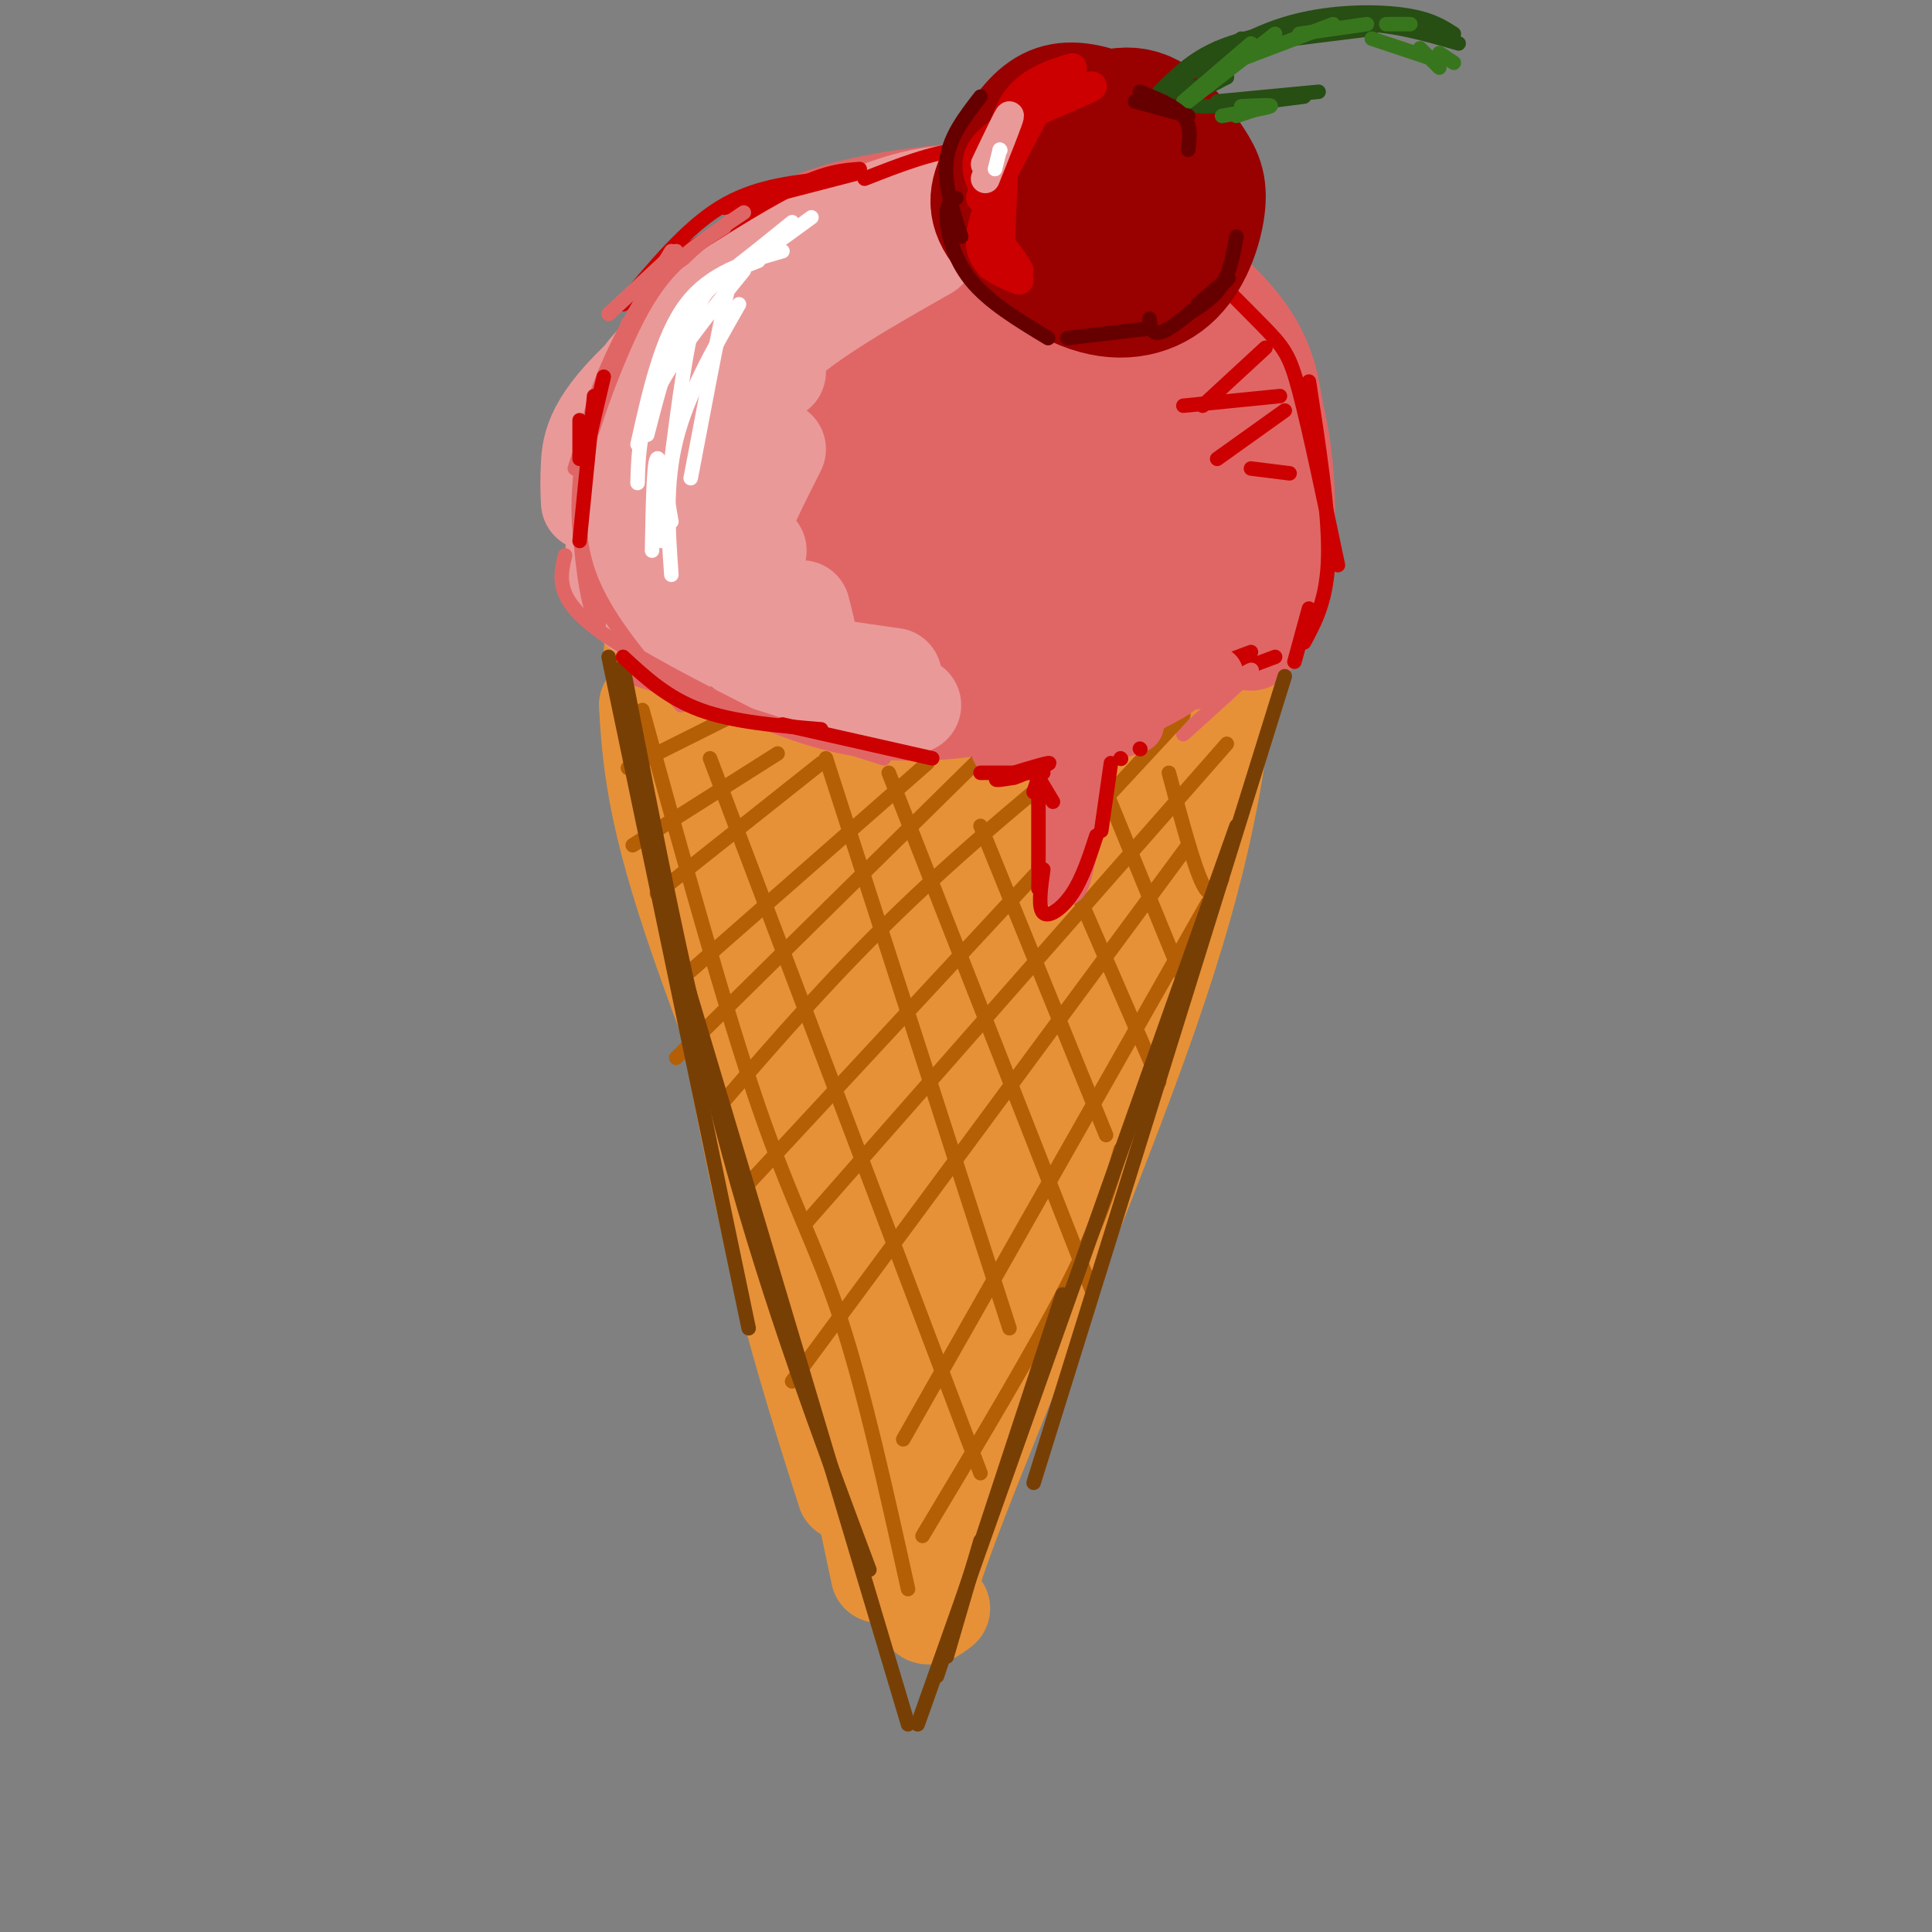 <svg viewBox='0 0 400 400' version='1.1' xmlns='http://www.w3.org/2000/svg' xmlns:xlink='http://www.w3.org/1999/xlink'><rect x="0" y="0" width="400" height="400" fill="#808080" stroke="none"/><g fill='none' stroke='rgb(230,145,56)' stroke-width='20' stroke-linecap='round' stroke-linejoin='round'><path d='M141,156c5.667,33.250 11.333,66.500 17,92c5.667,25.500 11.333,43.250 17,61'/><path d='M147,161c0.000,0.000 35.000,165.000 35,165'/><path d='M234,156c0.000,0.000 -42.000,163.000 -42,163'/><path d='M208,245c0.000,0.000 -16.000,73.000 -16,73'/><path d='M134,146c0.667,10.444 1.333,20.889 9,44c7.667,23.111 22.333,58.889 30,81c7.667,22.111 8.333,30.556 9,39'/><path d='M254,142c-2.244,17.444 -4.489,34.889 -16,68c-11.511,33.111 -32.289,81.889 -41,105c-8.711,23.111 -5.356,20.556 -2,18'/><path d='M228,224c0.000,0.000 -17.000,48.000 -17,48'/><path d='M143,134c2.506,2.702 5.012,5.405 12,9c6.988,3.595 18.458,8.083 38,6c19.542,-2.083 47.155,-10.738 56,-12c8.845,-1.262 -1.077,4.869 -11,11'/><path d='M229,150c0.000,0.000 -54.000,-10.000 -54,-10'/><path d='M135,135c12.333,41.583 24.667,83.167 29,96c4.333,12.833 0.667,-3.083 -3,-19'/><path d='M155,154c0.354,8.663 0.708,17.326 6,45c5.292,27.674 15.523,74.360 17,57c1.477,-17.360 -5.800,-98.767 -6,-89c-0.200,9.767 6.677,110.706 10,112c3.323,1.294 3.092,-97.059 3,-113c-0.092,-15.941 -0.046,50.529 0,117'/><path d='M185,283c2.463,2.386 8.621,-50.149 14,-84c5.379,-33.851 9.978,-49.017 12,-44c2.022,5.017 1.467,30.218 -5,61c-6.467,30.782 -18.848,67.145 -14,47c4.848,-20.145 26.923,-96.799 29,-99c2.077,-2.201 -15.845,70.049 -21,92c-5.155,21.951 2.458,-6.398 7,-32c4.542,-25.602 6.012,-48.458 3,-56c-3.012,-7.542 -10.506,0.229 -18,8'/><path d='M192,176c-5.708,2.403 -10.976,4.411 -14,5c-3.024,0.589 -3.802,-0.240 -4,-3c-0.198,-2.760 0.184,-7.451 9,-10c8.816,-2.549 26.066,-2.955 20,-3c-6.066,-0.045 -35.447,0.273 -39,0c-3.553,-0.273 18.724,-1.136 41,-2'/></g>
<g fill='none' stroke='rgb(224,102,102)' stroke-width='20' stroke-linecap='round' stroke-linejoin='round'><path d='M134,118c-0.886,-3.092 -1.772,-6.185 2,-13c3.772,-6.815 12.201,-17.354 18,-23c5.799,-5.646 8.966,-6.399 17,-9c8.034,-2.601 20.935,-7.051 32,-7c11.065,0.051 20.296,4.601 28,10c7.704,5.399 13.882,11.646 18,15c4.118,3.354 6.177,3.815 7,10c0.823,6.185 0.412,18.092 0,30'/><path d='M129,113c-0.185,-9.144 -0.371,-18.287 1,-25c1.371,-6.713 4.298,-10.994 9,-17c4.702,-6.006 11.178,-13.735 18,-19c6.822,-5.265 13.991,-8.065 24,-10c10.009,-1.935 22.858,-3.003 31,-3c8.142,0.003 11.577,1.078 19,6c7.423,4.922 18.835,13.692 25,21c6.165,7.308 7.082,13.154 8,19'/><path d='M264,85c2.000,8.022 3.000,18.578 2,27c-1.000,8.422 -4.000,14.711 -7,21'/><path d='M128,120c2.383,2.942 4.766,5.884 11,10c6.234,4.116 16.320,9.407 26,13c9.680,3.593 18.956,5.489 33,4c14.044,-1.489 32.858,-6.362 45,-11c12.142,-4.638 17.612,-9.039 19,-11c1.388,-1.961 -1.306,-1.480 -4,-1'/><path d='M227,141c0.000,0.000 -30.000,0.000 -30,0'/><path d='M129,108c1.266,-4.977 2.532,-9.955 6,-17c3.468,-7.045 9.139,-16.158 16,-23c6.861,-6.842 14.912,-11.414 21,-14c6.088,-2.586 10.214,-3.188 15,-4c4.786,-0.812 10.232,-1.836 15,-1c4.768,0.836 8.858,3.532 12,6c3.142,2.468 5.336,4.708 5,10c-0.336,5.292 -3.201,13.637 -5,19c-1.799,5.363 -2.532,7.746 -8,13c-5.468,5.254 -15.672,13.380 -24,18c-8.328,4.620 -14.782,5.736 -23,5c-8.218,-0.736 -18.200,-3.322 -23,-6c-4.800,-2.678 -4.417,-5.448 -5,-9c-0.583,-3.552 -2.130,-7.884 1,-14c3.130,-6.116 10.938,-14.014 16,-19c5.062,-4.986 7.379,-7.059 17,-9c9.621,-1.941 26.545,-3.751 40,-2c13.455,1.751 23.442,7.062 31,11c7.558,3.938 12.688,6.504 16,10c3.312,3.496 4.804,7.923 5,12c0.196,4.077 -0.906,7.804 -3,11c-2.094,3.196 -5.179,5.860 -11,9c-5.821,3.140 -14.377,6.754 -25,8c-10.623,1.246 -23.311,0.123 -36,-1'/><path d='M182,121c-9.360,-1.534 -14.760,-4.867 -20,-9c-5.240,-4.133 -10.319,-9.064 -12,-12c-1.681,-2.936 0.037,-3.876 15,-6c14.963,-2.124 43.170,-5.431 55,-7c11.830,-1.569 7.282,-1.401 1,-3c-6.282,-1.599 -14.298,-4.965 -20,-7c-5.702,-2.035 -9.092,-2.739 -16,0c-6.908,2.739 -17.336,8.921 -24,14c-6.664,5.079 -9.565,9.056 -11,13c-1.435,3.944 -1.405,7.857 -2,11c-0.595,3.143 -1.815,5.518 9,8c10.815,2.482 33.666,5.072 46,5c12.334,-0.072 14.151,-2.807 18,-5c3.849,-2.193 9.729,-3.845 13,-5c3.271,-1.155 3.931,-1.813 4,-6c0.069,-4.187 -0.455,-11.903 -2,-17c-1.545,-5.097 -4.111,-7.574 -8,-10c-3.889,-2.426 -9.102,-4.801 -15,-5c-5.898,-0.199 -12.481,1.778 -19,4c-6.519,2.222 -12.974,4.688 -19,10c-6.026,5.312 -11.622,13.469 -13,18c-1.378,4.531 1.464,5.438 5,7c3.536,1.562 7.768,3.781 12,6'/><path d='M179,125c9.102,1.511 25.856,2.287 35,2c9.144,-0.287 10.679,-1.638 11,-7c0.321,-5.362 -0.571,-14.737 -5,-20c-4.429,-5.263 -12.394,-6.416 -18,-7c-5.606,-0.584 -8.853,-0.600 -14,2c-5.147,2.600 -12.195,7.815 -15,10c-2.805,2.185 -1.366,1.338 1,3c2.366,1.662 5.661,5.831 18,-3c12.339,-8.831 33.723,-30.664 42,-34c8.277,-3.336 3.446,11.825 1,21c-2.446,9.175 -2.506,12.365 -7,13c-4.494,0.635 -13.423,-1.283 -18,-4c-4.577,-2.717 -4.801,-6.231 -6,-10c-1.199,-3.769 -3.373,-7.794 -4,-13c-0.627,-5.206 0.293,-11.594 1,-15c0.707,-3.406 1.202,-3.830 3,-4c1.798,-0.170 4.899,-0.085 8,0'/><path d='M212,59c3.274,-0.435 7.458,-1.524 14,4c6.542,5.524 15.442,17.660 19,23c3.558,5.340 1.776,3.883 0,5c-1.776,1.117 -3.545,4.808 -8,7c-4.455,2.192 -11.596,2.886 -16,3c-4.404,0.114 -6.072,-0.352 -9,-3c-2.928,-2.648 -7.117,-7.476 -9,-13c-1.883,-5.524 -1.459,-11.742 0,-15c1.459,-3.258 3.954,-3.555 7,-3c3.046,0.555 6.644,1.963 11,4c4.356,2.037 9.469,4.702 14,9c4.531,4.298 8.480,10.229 10,16c1.520,5.771 0.613,11.383 -2,16c-2.613,4.617 -6.930,8.239 -11,10c-4.070,1.761 -7.892,1.663 -11,0c-3.108,-1.663 -5.503,-4.889 -4,-7c1.503,-2.111 6.905,-3.107 12,-2c5.095,1.107 9.884,4.316 8,7c-1.884,2.684 -10.442,4.842 -19,7'/><path d='M218,127c-6.129,1.602 -11.951,2.106 -16,0c-4.049,-2.106 -6.326,-6.824 0,-10c6.326,-3.176 21.254,-4.811 28,-5c6.746,-0.189 5.309,1.069 1,3c-4.309,1.931 -11.492,4.537 -22,4c-10.508,-0.537 -24.342,-4.216 -27,-7c-2.658,-2.784 5.861,-4.673 12,-5c6.139,-0.327 9.897,0.906 10,2c0.103,1.094 -3.448,2.047 -7,3'/></g>
<g fill='none' stroke='rgb(234,153,153)' stroke-width='20' stroke-linecap='round' stroke-linejoin='round'><path d='M122,104c-0.110,-2.164 -0.220,-4.329 0,-8c0.220,-3.671 0.770,-8.850 12,-19c11.230,-10.150 33.139,-25.271 36,-28c2.861,-2.729 -13.325,6.935 -23,16c-9.675,9.065 -12.837,17.533 -16,26'/><path d='M127,116c0.243,-8.264 0.485,-16.527 9,-29c8.515,-12.473 25.301,-29.154 25,-28c-0.301,1.154 -17.689,20.144 -25,29c-7.311,8.856 -4.545,7.576 -3,12c1.545,4.424 1.870,14.550 4,19c2.130,4.450 6.065,3.225 10,2'/><path d='M141,118c-1.917,3.007 -3.833,6.014 -4,8c-0.167,1.986 1.417,2.952 5,1c3.583,-1.952 9.167,-6.822 12,-8c2.833,-1.178 2.917,1.337 0,5c-2.917,3.663 -8.833,8.475 -11,9c-2.167,0.525 -0.583,-3.238 1,-7'/><path d='M130,115c-1.667,1.083 -3.333,2.167 -3,4c0.333,1.833 2.667,4.417 5,7'/><path d='M132,113c0.833,6.083 1.667,12.167 4,15c2.333,2.833 6.167,2.417 10,2'/><path d='M144,129c0.000,0.000 -4.000,-19.000 -4,-19'/><path d='M161,77c-8.573,5.872 -17.145,11.745 -20,11c-2.855,-0.745 0.008,-8.107 3,-13c2.992,-4.893 6.113,-7.317 12,-11c5.887,-3.683 14.539,-8.624 21,-11c6.461,-2.376 10.730,-2.188 15,-2'/><path d='M183,52c-16.092,8.768 -32.183,17.536 -37,18c-4.817,0.464 1.642,-7.375 9,-13c7.358,-5.625 15.615,-9.036 23,-12c7.385,-2.964 13.898,-5.480 25,-5c11.102,0.480 26.792,3.954 25,5c-1.792,1.046 -21.068,-0.338 -32,0c-10.932,0.338 -13.520,2.399 -22,7c-8.480,4.601 -22.851,11.743 -31,17c-8.149,5.257 -10.074,8.628 -12,12'/><path d='M131,81c-2.794,4.389 -3.780,9.362 -2,7c1.780,-2.362 6.325,-12.059 11,-18c4.675,-5.941 9.478,-8.126 16,-10c6.522,-1.874 14.761,-3.437 23,-5'/><path d='M192,52c-12.422,7.044 -24.844,14.089 -32,21c-7.156,6.911 -9.044,13.689 -10,19c-0.956,5.311 -0.978,9.156 -1,13'/><path d='M161,93c-3.667,7.250 -7.333,14.500 -8,18c-0.667,3.500 1.667,3.250 4,3'/><path d='M166,126c0.000,0.000 1.000,4.000 1,4'/><path d='M160,130c-0.083,2.167 -0.167,4.333 4,6c4.167,1.667 12.583,2.833 21,4'/><path d='M174,140c-9.267,-3.200 -18.533,-6.400 -20,-6c-1.467,0.400 4.867,4.400 12,7c7.133,2.600 15.067,3.800 23,5'/></g>
<g fill='none' stroke='rgb(204,0,0)' stroke-width='3' stroke-linecap='round' stroke-linejoin='round'><path d='M239,45c8.578,8.533 17.156,17.067 22,22c4.844,4.933 5.956,6.267 8,14c2.044,7.733 5.022,21.867 8,36'/><path d='M271,79c2.083,13.500 4.167,27.000 4,36c-0.167,9.000 -2.583,13.500 -5,18'/><path d='M271,126c0.000,0.000 -3.000,11.000 -3,11'/><path d='M241,50c-6.333,-5.333 -12.667,-10.667 -19,-14c-6.333,-3.333 -12.667,-4.667 -19,-6'/><path d='M179,37c7.000,-2.750 14.000,-5.500 20,-6c6.000,-0.500 11.000,1.250 16,3'/><path d='M150,43c0.000,0.000 27.000,-7.000 27,-7'/><path d='M178,35c-3.500,0.250 -7.000,0.500 -14,4c-7.000,3.500 -17.500,10.250 -28,17'/><path d='M129,63c6.500,-7.833 13.000,-15.667 20,-20c7.000,-4.333 14.500,-5.167 22,-6'/><path d='M262,72c0.000,0.000 -13.000,12.000 -13,12'/><path d='M245,84c0.000,0.000 20.000,-2.000 20,-2'/><path d='M266,85c0.000,0.000 -14.000,10.000 -14,10'/><path d='M259,97c0.000,0.000 8.000,1.000 8,1'/><path d='M259,135c0.000,0.000 -8.000,3.000 -8,3'/><path d='M264,136c0.000,0.000 -8.000,3.000 -8,3'/></g>
<g fill='none' stroke='rgb(224,102,102)' stroke-width='3' stroke-linecap='round' stroke-linejoin='round'><path d='M126,65c0.000,0.000 14.000,-13.000 14,-13'/><path d='M150,47c-5.778,3.644 -11.556,7.289 -17,17c-5.444,9.711 -10.556,25.489 -11,27c-0.444,1.511 3.778,-11.244 8,-24'/><path d='M154,44c-7.583,5.083 -15.167,10.167 -21,19c-5.833,8.833 -9.917,21.417 -14,34'/><path d='M139,52c-7.000,11.444 -14.000,22.889 -17,35c-3.000,12.111 -2.000,24.889 -1,32c1.000,7.111 2.000,8.556 3,10'/><path d='M121,91c-1.167,9.417 -2.333,18.833 1,28c3.333,9.167 11.167,18.083 19,27'/><path d='M117,115c-1.000,4.083 -2.000,8.167 5,14c7.000,5.833 22.000,13.417 37,21'/><path d='M130,140c0.000,0.000 53.000,17.000 53,17'/><path d='M245,152c6.500,-5.833 13.000,-11.667 14,-13c1.000,-1.333 -3.500,1.833 -8,5'/></g>
<g fill='none' stroke='rgb(153,0,0)' stroke-width='28' stroke-linecap='round' stroke-linejoin='round'><path d='M238,28c-5.090,-2.175 -10.179,-4.349 -14,-5c-3.821,-0.651 -6.372,0.222 -9,3c-2.628,2.778 -5.333,7.462 -7,11c-1.667,3.538 -2.297,5.930 1,10c3.297,4.070 10.522,9.817 17,12c6.478,2.183 12.208,0.801 16,-3c3.792,-3.801 5.646,-10.020 6,-14c0.354,-3.980 -0.792,-5.719 -3,-9c-2.208,-3.281 -5.480,-8.102 -10,-9c-4.520,-0.898 -10.290,2.127 -13,6c-2.710,3.873 -2.362,8.593 -2,12c0.362,3.407 0.736,5.501 3,7c2.264,1.499 6.417,2.404 10,2c3.583,-0.404 6.595,-2.115 8,-4c1.405,-1.885 1.202,-3.942 1,-6'/><path d='M242,41c0.253,-1.628 0.386,-2.699 -1,-4c-1.386,-1.301 -4.290,-2.831 -8,-2c-3.710,0.831 -8.226,4.024 -9,6c-0.774,1.976 2.195,2.736 6,2c3.805,-0.736 8.448,-2.967 8,-4c-0.448,-1.033 -5.985,-0.866 -9,0c-3.015,0.866 -3.507,2.433 -4,4'/></g>
<g fill='none' stroke='rgb(153,0,0)' stroke-width='6' stroke-linecap='round' stroke-linejoin='round'><path d='M207,35c0.000,0.000 7.000,-7.000 7,-7'/></g>
<g fill='none' stroke='rgb(204,0,0)' stroke-width='6' stroke-linecap='round' stroke-linejoin='round'><path d='M204,40c-1.780,-3.863 -3.560,-7.726 2,-12c5.560,-4.274 18.458,-8.958 20,-10c1.542,-1.042 -8.274,1.560 -14,6c-5.726,4.440 -7.363,10.720 -9,17'/><path d='M204,40c0.000,0.000 0.100,0.100 0.1,0.1'/><path d='M204,40c-0.083,-3.500 -0.167,-7.000 2,-11c2.167,-4.000 6.583,-8.500 11,-13'/><path d='M222,14c-5.083,1.583 -10.167,3.167 -13,9c-2.833,5.833 -3.417,15.917 -4,26'/><path d='M207,53c0.000,0.000 1.000,-22.000 1,-22'/><path d='M214,24c-5.250,9.667 -10.500,19.333 -11,25c-0.500,5.667 3.750,7.333 8,9'/><path d='M211,56c-1.500,-2.417 -3.000,-4.833 -4,-5c-1.000,-0.167 -1.500,1.917 -2,4'/></g>
<g fill='none' stroke='rgb(234,153,153)' stroke-width='6' stroke-linecap='round' stroke-linejoin='round'><path d='M204,34c2.500,-5.250 5.000,-10.500 5,-10c0.000,0.500 -2.500,6.750 -5,13'/></g>
<g fill='none' stroke='rgb(39,78,19)' stroke-width='3' stroke-linecap='round' stroke-linejoin='round'><path d='M242,18c7.711,-5.178 15.422,-10.356 24,-13c8.578,-2.644 18.022,-2.756 24,-2c5.978,0.756 8.489,2.378 11,4'/><path d='M302,9c-7.167,-2.083 -14.333,-4.167 -22,-4c-7.667,0.167 -15.833,2.583 -24,5'/><path d='M240,19c3.333,-3.333 6.667,-6.667 12,-9c5.333,-2.333 12.667,-3.667 20,-5'/><path d='M284,6c0.000,0.000 -32.000,4.000 -32,4'/><path d='M245,19c-0.083,1.417 -0.167,2.833 4,3c4.167,0.167 12.583,-0.917 21,-2'/><path d='M273,19c0.000,0.000 -21.000,2.000 -21,2'/><path d='M243,19c0.000,0.000 9.000,-2.000 9,-2'/><path d='M254,16c-2.750,1.417 -5.500,2.833 -6,3c-0.500,0.167 1.250,-0.917 3,-2'/><path d='M254,16c-2.750,0.167 -5.500,0.333 -5,-1c0.500,-1.333 4.250,-4.167 8,-7'/><path d='M256,10c0.000,0.000 0.100,0.100 0.1,0.1'/><path d='M256,10c0.000,0.000 0.100,0.100 0.1,0.1'/></g>
<g fill='none' stroke='rgb(56,118,29)' stroke-width='3' stroke-linecap='round' stroke-linejoin='round'><path d='M245,21c0.000,0.000 14.000,-12.000 14,-12'/><path d='M246,21c0.000,0.000 18.000,-14.000 18,-14'/><path d='M255,13c0.000,0.000 21.000,-8.000 21,-8'/><path d='M269,7c0.000,0.000 14.000,-2.000 14,-2'/><path d='M287,5c0.000,0.000 5.000,0.000 5,0'/><path d='M253,24c4.667,-0.833 9.333,-1.667 10,-2c0.667,-0.333 -2.667,-0.167 -6,0'/><path d='M262,22c0.000,0.000 -6.000,2.000 -6,2'/><path d='M284,8c0.000,0.000 12.000,4.000 12,4'/><path d='M294,10c0.000,0.000 4.000,4.000 4,4'/><path d='M301,13c0.000,0.000 -3.000,-2.000 -3,-2'/></g>
<g fill='none' stroke='rgb(102,0,0)' stroke-width='3' stroke-linecap='round' stroke-linejoin='round'><path d='M236,19c3.667,1.500 7.333,3.000 9,5c1.667,2.000 1.333,4.500 1,7'/><path d='M246,24c0.000,0.000 -11.000,-3.000 -11,-3'/><path d='M203,20c-3.167,4.083 -6.333,8.167 -7,13c-0.667,4.833 1.167,10.417 3,16'/><path d='M198,41c-1.044,0.511 -2.089,1.022 -2,4c0.089,2.978 1.311,8.422 5,13c3.689,4.578 9.844,8.289 16,12'/><path d='M221,70c0.000,0.000 17.000,-2.000 17,-2'/><path d='M256,49c-0.667,3.667 -1.333,7.333 -3,10c-1.667,2.667 -4.333,4.333 -7,6'/><path d='M238,66c0.222,2.067 0.444,4.133 4,2c3.556,-2.133 10.444,-8.467 12,-10c1.556,-1.533 -2.222,1.733 -6,5'/></g>
<g fill='none' stroke='rgb(230,145,56)' stroke-width='3' stroke-linecap='round' stroke-linejoin='round'><path d='M140,154c5.083,24.917 10.167,49.833 17,75c6.833,25.167 15.417,50.583 24,76'/></g>
<g fill='none' stroke='rgb(180,95,6)' stroke-width='3' stroke-linecap='round' stroke-linejoin='round'><path d='M133,147c8.556,30.978 17.111,61.956 24,82c6.889,20.044 12.111,29.156 17,44c4.889,14.844 9.444,35.422 14,56'/><path d='M147,157c0.000,0.000 56.000,148.000 56,148'/><path d='M171,157c0.000,0.000 38.000,118.000 38,118'/><path d='M184,160c0.000,0.000 42.000,107.000 42,107'/><path d='M203,171c0.000,0.000 26.000,64.000 26,64'/><path d='M214,164c0.000,0.000 26.000,60.000 26,60'/><path d='M227,159c0.000,0.000 18.000,44.000 18,44'/><path d='M242,160c2.583,9.667 5.167,19.333 7,23c1.833,3.667 2.917,1.333 4,-1'/><path d='M130,159c0.000,0.000 20.000,-10.000 20,-10'/><path d='M131,175c0.000,0.000 30.000,-19.000 30,-19'/><path d='M136,185c0.000,0.000 34.000,-27.000 34,-27'/><path d='M143,201c0.000,0.000 49.000,-43.000 49,-43'/><path d='M140,219c0.000,0.000 70.000,-69.000 70,-69'/><path d='M149,229c12.250,-14.167 24.500,-28.333 40,-43c15.500,-14.667 34.250,-29.833 53,-45'/><path d='M155,245c0.000,0.000 90.000,-97.000 90,-97'/><path d='M167,253c0.000,0.000 87.000,-99.000 87,-99'/><path d='M164,286c0.000,0.000 82.000,-111.000 82,-111'/><path d='M187,298c0.000,0.000 63.000,-111.000 63,-111'/><path d='M191,318c11.583,-19.333 23.167,-38.667 30,-52c6.833,-13.333 8.917,-20.667 11,-28'/></g>
<g fill='none' stroke='rgb(120,63,4)' stroke-width='3' stroke-linecap='round' stroke-linejoin='round'><path d='M126,136c0.000,0.000 29.000,139.000 29,139'/><path d='M129,138c6.750,34.917 13.500,69.833 22,101c8.500,31.167 18.750,58.583 29,86'/><path d='M142,203c0.000,0.000 46.000,154.000 46,154'/><path d='M266,140c0.000,0.000 -52.000,167.000 -52,167'/><path d='M256,171c0.000,0.000 -66.000,186.000 -66,186'/><path d='M220,268c0.000,0.000 -26.000,79.000 -26,79'/><path d='M203,319c0.000,0.000 -7.000,24.000 -7,24'/></g>
<g fill='none' stroke='rgb(224,102,102)' stroke-width='12' stroke-linecap='round' stroke-linejoin='round'><path d='M207,155c5.833,-1.000 11.667,-2.000 14,-1c2.333,1.000 1.167,4.000 0,7'/><path d='M221,162c-1.156,11.711 -2.311,23.422 -1,19c1.311,-4.422 5.089,-24.978 8,-34c2.911,-9.022 4.956,-6.511 7,-4'/><path d='M235,150c-6.799,2.033 -13.598,4.067 -10,2c3.598,-2.067 17.593,-8.234 19,-10c1.407,-1.766 -9.775,0.871 -9,1c0.775,0.129 13.507,-2.249 16,-3c2.493,-0.751 -5.254,0.124 -13,1'/></g>
<g fill='none' stroke='rgb(204,0,0)' stroke-width='3' stroke-linecap='round' stroke-linejoin='round'><path d='M129,136c4.583,4.250 9.167,8.500 16,11c6.833,2.500 15.917,3.250 25,4'/><path d='M162,150c0.000,0.000 31.000,7.000 31,7'/><path d='M203,160c0.000,0.000 13.000,0.000 13,0'/><path d='M215,161c0.000,0.000 0.000,23.000 0,23'/><path d='M216,180c-0.556,3.978 -1.111,7.956 0,9c1.111,1.044 3.889,-0.844 6,-4c2.111,-3.156 3.556,-7.578 5,-12'/><path d='M228,172c0.000,0.000 2.000,-14.000 2,-14'/><path d='M232,157c0.000,0.000 0.100,0.100 0.1,0.1'/><path d='M210,161c4.133,-1.600 8.267,-3.200 7,-3c-1.267,0.200 -7.933,2.200 -10,3c-2.067,0.800 0.467,0.400 3,0'/><path d='M215,161c0.000,0.000 -1.000,3.000 -1,3'/><path d='M215,161c0.000,0.000 3.000,5.000 3,5'/><path d='M236,155c0.000,0.000 0.100,0.100 0.1,0.1'/><path d='M120,112c0.000,0.000 3.000,-30.000 3,-30'/><path d='M125,78c0.000,0.000 -4.000,17.000 -4,17'/><path d='M120,95c0.000,0.000 0.000,-8.000 0,-8'/></g>
<g fill='none' stroke='rgb(255,255,255)' stroke-width='3' stroke-linecap='round' stroke-linejoin='round'><path d='M134,90c2.583,-10.000 5.167,-20.000 9,-26c3.833,-6.000 8.917,-8.000 14,-10'/><path d='M162,52c-7.500,2.167 -15.000,4.333 -20,11c-5.000,6.667 -7.500,17.833 -10,29'/><path d='M132,100c0.167,-5.833 0.333,-11.667 4,-19c3.667,-7.333 10.833,-16.167 18,-25'/><path d='M168,45c-6.422,4.689 -12.844,9.378 -17,12c-4.156,2.622 -6.044,3.178 -8,12c-1.956,8.822 -3.978,25.911 -6,43'/><path d='M139,119c-0.667,-9.333 -1.333,-18.667 1,-28c2.333,-9.333 7.667,-18.667 13,-28'/><path d='M164,46c-3.933,3.178 -7.867,6.356 -10,8c-2.133,1.644 -2.467,1.756 -4,9c-1.533,7.244 -4.267,21.622 -7,36'/><path d='M139,108c-1.167,-7.000 -2.333,-14.000 -3,-13c-0.667,1.000 -0.833,10.000 -1,19'/><path d='M206,35c0.000,0.000 1.000,-4.000 1,-4'/><path d='M207,31c0.000,0.000 0.100,0.100 0.1,0.1'/></g>
</svg>